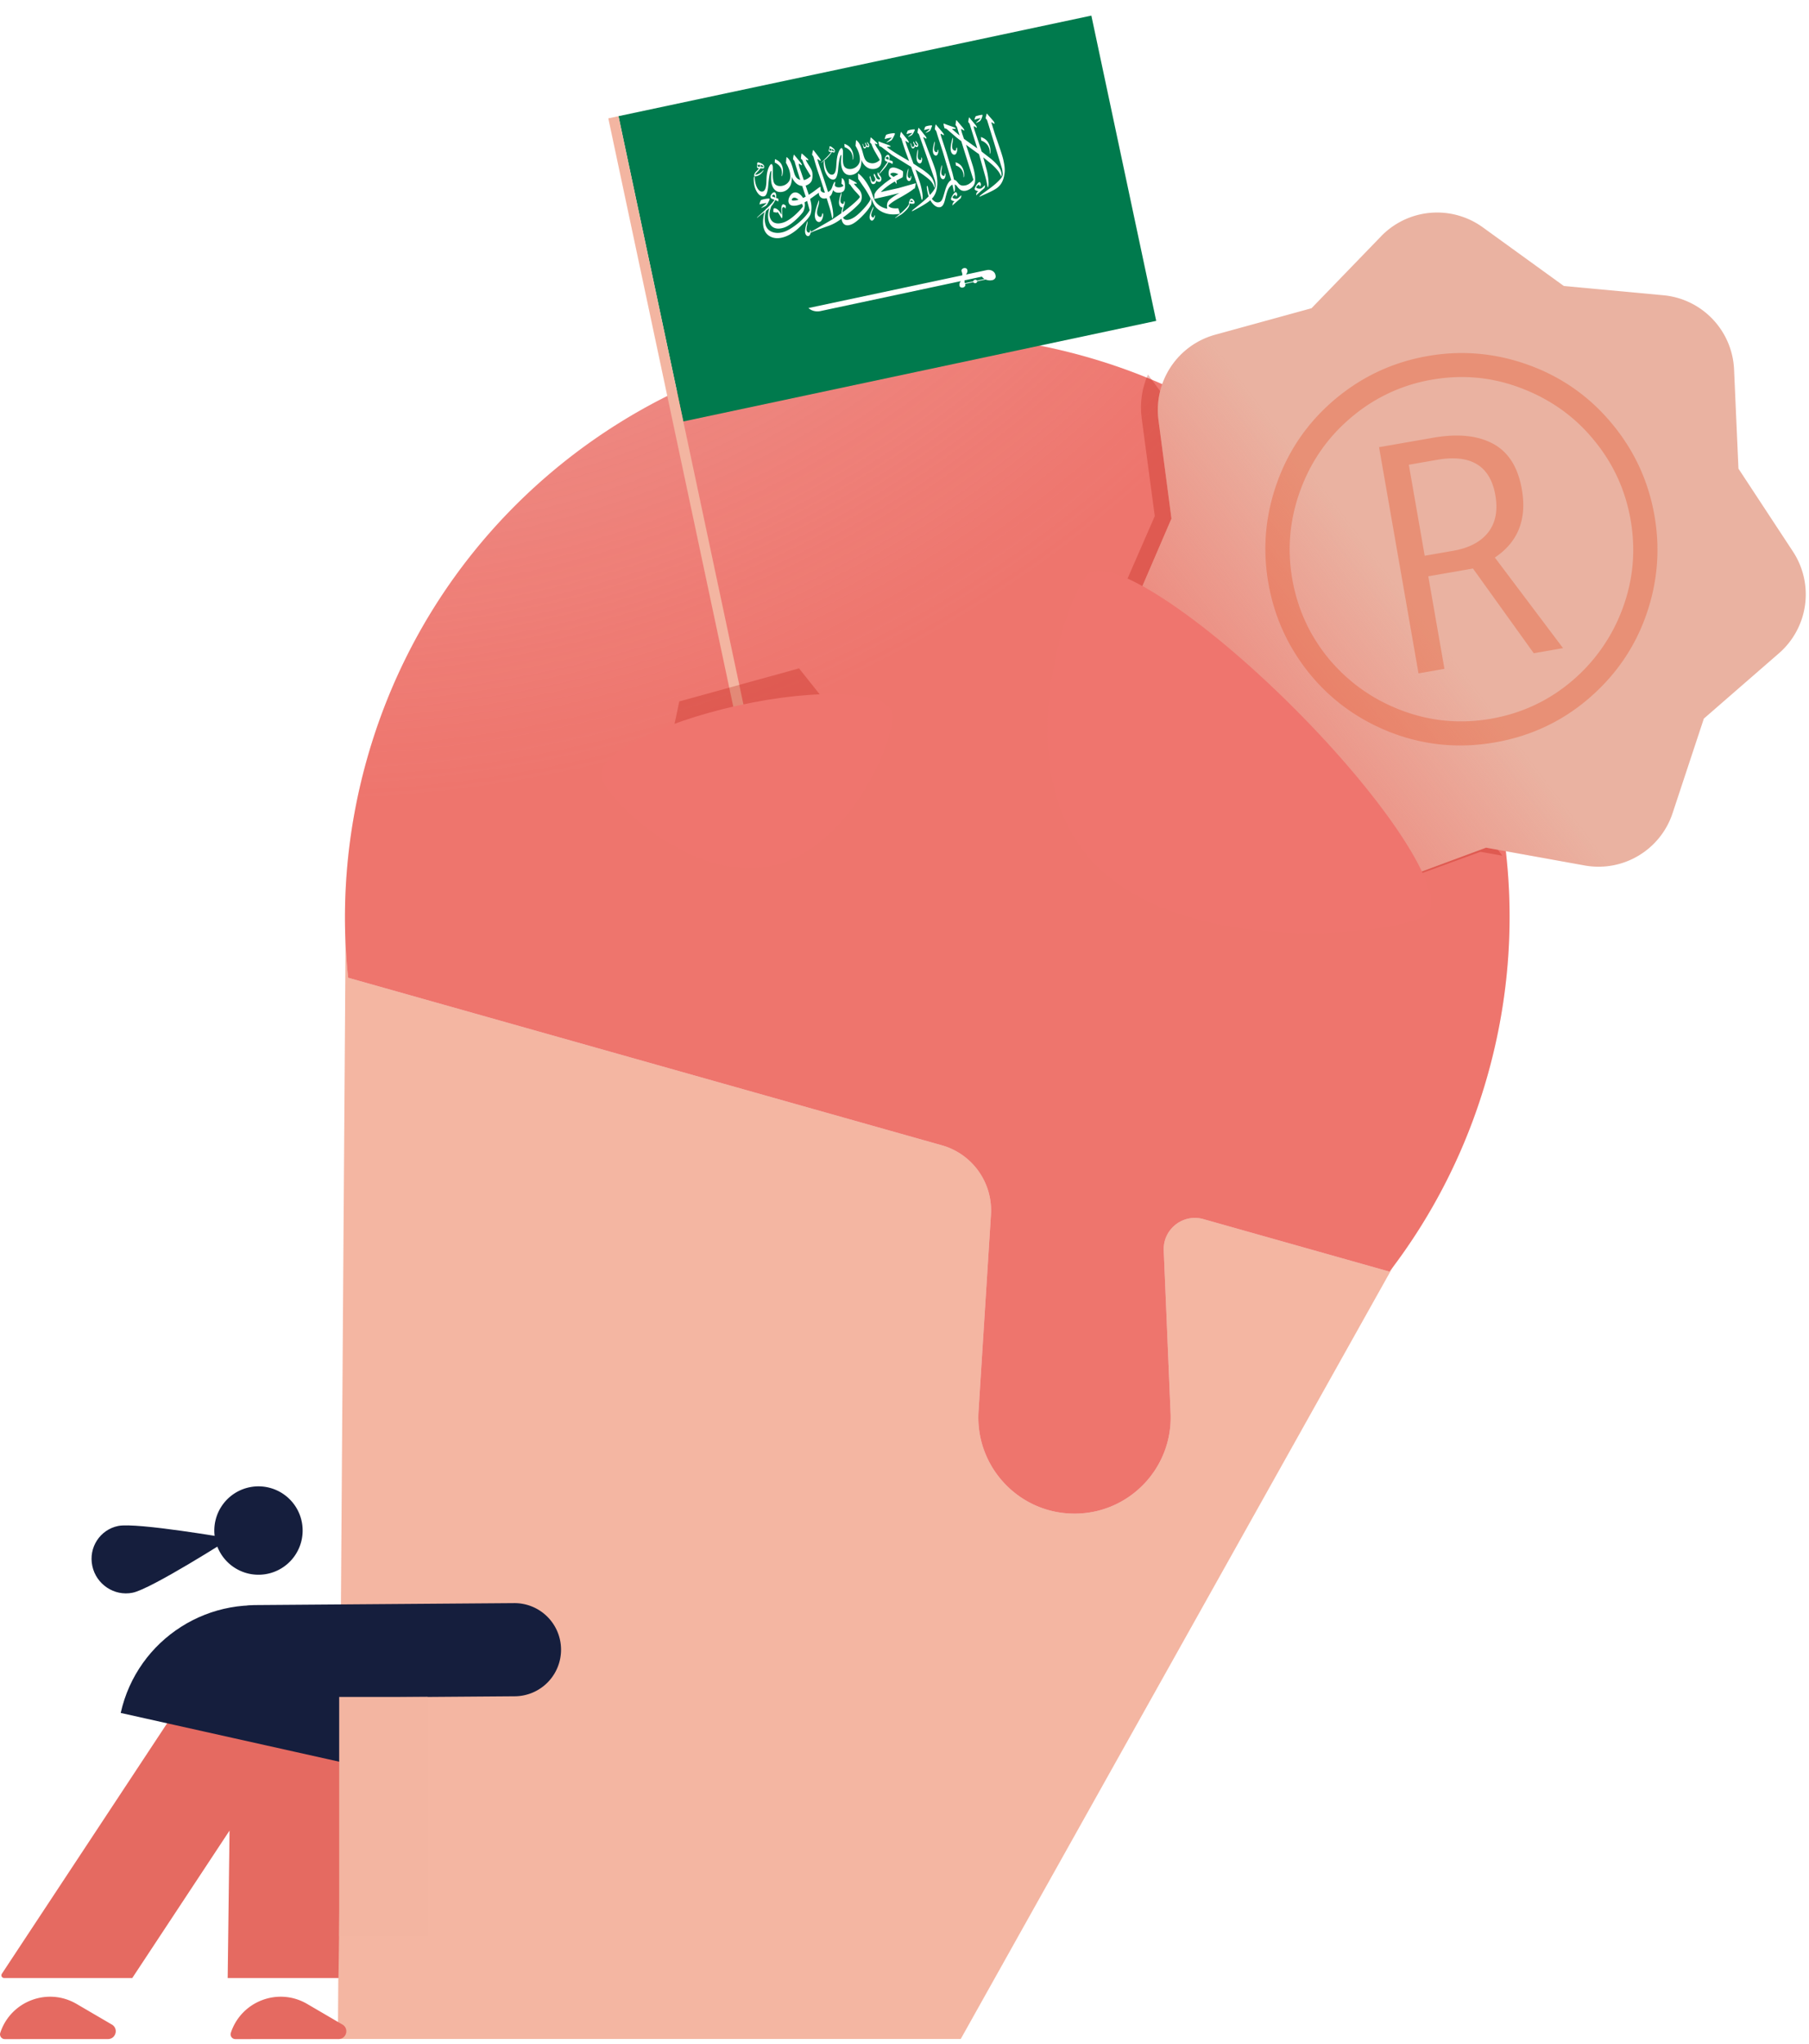 <svg xmlns="http://www.w3.org/2000/svg" xmlns:xlink="http://www.w3.org/1999/xlink" width="348" height="393" fill="none" xmlns:v="https://vecta.io/nano"><path opacity=".87" d="M184.817 392H64.998l1.494-213L275 231l-90.183 161z" fill="#f2ab94"/><g fill-rule="evenodd"><use xlink:href="#F" fill="#fbe8e7"/><use xlink:href="#F" fill="url(#D)"/></g><g filter="url(#B)"><path d="M219.629 80.418l2.517 18.806L216 113.307 267.673 170l17.121-6.24 4.206.749L220.831 72c-1.139 2.571-1.598 5.463-1.202 8.418z" fill="#b70f02" fill-opacity=".26"/></g><g fill="#e56a61"><use xlink:href="#G"/><use xlink:href="#G" x="44.356"/><path fill-rule="evenodd" d="M43.799 380.277l.358-28.343-18.711 28.343H.8c-.419 0-.681-.452-.449-.805h0l31.662-47.958c10.13-15.345 33.824-7.934 33.591 10.507l-.483 38.256H43.799z"/></g><g fill="#151e3d"><path d="M25.5 306.204c-3.523.714-6.993-1.618-7.741-5.143-.767-3.552 1.499-7.003 4.996-7.698 3.523-.715 21.558 2.405 21.558 2.405s-15.27 9.747-18.813 10.436zm29.288 3.056c-14.255-3.18-28.388 5.799-31.567 20.054l51.622 11.513c3.179-14.255-5.799-28.388-20.054-31.567z"/><path fill-rule="evenodd" d="M107.93 317.091a8.96 8.96 0 0 1-8.889 9.023l-49.851.375a8.96 8.96 0 0 1-9.024-8.889 8.96 8.96 0 0 1 8.889-9.023l49.851-.375a8.96 8.96 0 0 1 9.024 8.889z"/><path d="M54.176 301.487a8.5 8.5 0 0 1-11.69-2.785 8.5 8.5 0 0 1 2.786-11.69 8.5 8.5 0 0 1 11.69 2.786 8.5 8.5 0 0 1-2.786 11.689z"/></g><path fill="#f3b5a1" d="M65.25 326.24h17v46h-17z"/><mask id="A" maskUnits="userSpaceOnUse" x="197" y="8" width="185" height="186" mask-type="alpha"><path transform="rotate(48.068 287.265 8.828)" fill="#c4c4c4" d="M287.265 8.828h140.557v120.419H287.265z"/></mask><g mask="url(#A)"><use xlink:href="#H" fill="#eab2a1"/><use xlink:href="#H" fill="url(#E)"/><path opacity=".65" d="M274.073 106.844l5.531-.966c2.996-.523 5.218-1.691 6.665-3.506 1.442-1.847 1.907-4.236 1.395-7.168-.989-5.666-4.727-7.934-11.213-6.801l-5.432.948 3.054 17.494zm18.683-12.784c1.007 5.765-.723 10.141-5.189 13.127l13.117 17.417-5.63.983-11.698-16.29-8.593 1.5 3.106 17.79-4.988.871-7.591-43.487 10.42-1.819c4.707-.822 8.54-.438 11.498 1.15s4.807 4.508 5.548 8.757zm-48.758 18.034c-1.15-6.589-.582-13.053 1.704-19.393s6.019-11.676 11.199-16.01 11.096-7.08 17.747-8.241c6.584-1.149 13.045-.58 19.381 1.709s11.671 6.025 16.002 11.21 7.079 11.105 8.24 17.759c1.133 6.49.6 12.864-1.598 19.121s-5.88 11.601-11.043 16.033-11.169 7.246-18.017 8.441c-6.815 1.19-13.399.591-19.753-1.797-6.359-2.42-11.65-6.199-15.871-11.335-4.189-5.142-6.852-10.974-7.991-17.497zm4.593-.802c1.024 5.864 3.421 11.047 7.192 15.549 3.799 4.463 8.456 7.724 13.972 9.782s11.204 2.577 17.065 1.554 11.022-3.418 15.488-7.185a33.25 33.25 0 0 0 9.822-13.987c2.056-5.519 2.572-11.211 1.549-17.075-1.001-5.732-3.351-10.839-7.051-15.319-3.667-4.486-8.3-7.802-13.899-9.948-5.566-2.152-11.329-2.707-17.288-1.667a32.23 32.23 0 0 0-15.479 7.234c-4.498 3.773-7.77 8.451-9.814 14.036s-2.563 11.26-1.557 17.025z" fill="#e44e20" fill-opacity=".51"/></g><path d="M248.866 136.074c18.033 18.015 29.525 35.749 25.668 39.61S229.033 184.515 211 166.5s-5.626-52.195-1.769-56.056 21.602 7.614 39.635 25.63z" fill="#ef756e"/><path d="M216.183 32.344l6.237 29.344-45.815 9.739-45.152 9.597-6.238-29.344-6.237-29.345 45.152-9.597L209.946 3l6.237 29.344z" fill="#007a4d"/><g fill="#fff"><path d="M192.999 30.68c-.244-1.114-1.315-4.025-1.639-5.009l-.647-2.095c-.018-.212.405.214.582.218.083-.036-.022-.339-.237-.572l-.959-1.106c-.144-.165-.19-.269-.245-.282s-.285.885-.221.966c.144.142.237.204.316.492l1.199 3.873 1.61 5.247c.114.519.162 1.027.136 1.249-.108.363-.323.715-1.229 1.54-1.017.927-2.448 1.823-3.033 2.343-.365.324-.221.327.118.147s2.129-.907 2.951-1.481c.773-.54 1.196-1.258 1.427-2.225.286-1.194.13-2.123-.129-3.306zm-5.398-7.704a4.62 4.62 0 0 1 1.027-.252c-.091.216-.895.822-.882.899.035.046.596-.226.765-.347.106-.099.164-.23.234-.344.161-.291.317-.8.241-.843-.123-.07-1.124.203-1.254.25-.087.032-.227.487-.247.601s.034.09.116.036zm2.924 6.285a3.2 3.2 0 0 0-.408-1.829c-.363-.644-.991-.951-1.425-1.084l.072.679s.602.155 1.119.757c.328.382.556.972.515 1.693.004.176.105.057.127-.217zm-5.052 4.558c.039-.503-.049-1.083-.367-1.647-.327-.58-.893-.856-1.284-.975l.065.611s.542.14 1.008.681c.295.343.5.876.463 1.525.005.158.096.051.115-.195zm-21.922-4.8c.312.362.528.923.489 1.608.005.167.1.054.121-.205a3.04 3.04 0 0 0-.387-1.737c-.346-.612-.942-.903-1.355-1.029l.069.645s.572.147 1.063.719zm-13.454 3.082c.282.401.422.995.251 1.687-.026.17.103.065.173-.197.145-.535.155-1.168-.112-1.809-.274-.659-.889-1.017-1.328-1.188l-.042.664s.613.209 1.058.842zm5.829 9.075c.145-.495.181-.815.176-1.364-.005-.483-.113-1.019-.262-1.556l1.684-1.207c-.053.715.57 1.343 1.495 1.047l.561 1.791c.25.797.456 1.824.491 2.003s.158.118.206-.309c.064-.571-.178-1.977-.438-2.885l-.263-.88c.553-.414.538-.983.718-1.265.361.681 1.52.537 1.839.307.395-.285.464-.662.405-1.49s-.454-1.082-.59-1.144c.009.1-.075 1.105-.075 1.105s.331.228.374.366c-.178.246-.64.357-1.057.313s-.586-.252-.596-.414.105-.336.07-.529-.117-.117-.237.085-.189.377-.327.788c-.114.336-.323.761-.807.972l-.751-2.34-1.086-3.194-.204-.7c-.018-.116.063-.086.2.011s.376.264.407.24c.101-.08-.089-.402-.303-.681l-1.1-1.43c-.06-.014-.241.815-.23.968.073.082.243.199.336.615a57.71 57.71 0 0 0 .659 2.211l.623 1.838.842 2.592c-.572.012-.795-.319-.827-.528-.035-.236.014-.521-.049-.57-.119-.041-.674.445-1.471 1.009l-.749.502-.594-1.721-.016-.052c.57-.16.98-.552 1.136-.875.195-.404.231-1.158.133-1.709s-.753-1.459-.926-1.755-.275-.505-.308-.613.266.077.432.09c.11-.001.025-.223-.137-.352s-1.08-1.035-1.113-.951a9.3 9.3 0 0 0-.127 1.006c.125.049.295.221.345.41a8.03 8.03 0 0 0 .65 1.427l.897 1.49c-.22.237-.744.672-1.33.777l-.812-2.374a5.88 5.88 0 0 1-.168-.676c-.022-.115.064-.117.203-.023s.351.228.384.208c.073-.043-.05-.288-.271-.564l-1.233-1.477c-.06-.013-.18.779-.165.932.074.081.246.194.348.608.082.33.589 1.922 1.033 3.325-.641-.176-.928-.56-1.151-1.261-.156-.488-.356-1.406-.698-2.137-.192-.413-.497-.81-.798-.991-.029.157-.107 1.1-.107 1.1.141.236.594 1.036.742 1.78s.245 1.483-.481 2.16-2.015.743-2.489.028-.205-2.82-.313-3.28-.203-.507-.38-.389-.477.647-.663 1.445-.147 1.729-.21 2.381-.24 1.337-.725 1.404-.834-.315-1.115-.915-.369-1.453-.374-1.675c-.014-.556-.222-.397-.185.472.023.536.112 1.382.604 2.182s1.084 1.012 1.52.803.611-1.371.65-1.886.22-2.796.558-2.978c.102.231-.063 1.081.025 2.016s.595 2.108 1.798 2.073 1.829-.952 2.003-1.534.191-1.158.164-1.441c.186.692.896 1.683 1.89 1.798l.101.007.683 2.056-.512.265a1.73 1.73 0 0 0-.126-.2c-.412-.549-1-1.01-1.641-.834-.655.18-1.19 1.219-1.021 1.859.113.43.428.736 1.318.643.407-.042.819-.176 1.235-.364a1.83 1.83 0 0 1 .216.499c-.208.381-2.124 2.588-3.798 3.117s-2.386-.256-2.594-1.152c-.158-.681.108-1.452.297-1.986.349-.391.609-.841.761-1.179l.187.065c.23.075.349.235.349.235.025-.066.134-.419.032-.559-.039-.031-.214-.094-.424-.167.092-.527-.014-1.012-.289-1.066-.308-.06-.606.353-.722.59-.06.124-.066.251-.045.352.026.13.112.235.286.307l.482.191c-.29.472-1.051 1.234-1.519 1.686-.031-.045-.099.024-.179.172l-.127.121-1.458 1.339c-.173.185-.051.132.018.085l.485-.39.887-.689a5.23 5.23 0 0 0-.172.652c-.203 1.046-.437 3.175 1.239 4.07 1.604.857 3.849-.076 5.535-1.679s2.015-2.111 2.226-2.608zm-7.327-3.389c-.078-.035-.101-.099-.056-.157.057-.074.134-.15.232-.19.206-.086.345.143.34.546l-.516-.199zm4.792.677c-.986.214-1.07.045-1.075-.074s.234-.497.668-.373c.184.053.409.196.629.39l-.222.057zm-1.92 5.834c-1.757.906-3.744.504-4.186-1.035-.338-1.174-.094-2.165.079-2.731l.649-.531c-.321.89-.383 2.004-.002 2.855.431.965 1.44 1.39 2.886.876 1.433-.509 3.127-2.334 3.58-2.982.132-.227.209-.423.289-.807.033-.157.082-.366.07-.588a3.31 3.31 0 0 0-.058-.449l.486-.283.491 1.793c-.689 1.272-2.527 2.976-4.284 3.881zm31.754-11.028l-1.128-3.831-.981-2.984a5.55 5.55 0 0 1-.166-.646c-.021-.115.102-.095.241-.002s.349.203.379.177c.099-.082-.095-.339-.317-.614l-1.234-1.444c-.06-.013-.189.813-.174.966.076.08.248.193.352.607s.723 2.287 1.205 3.805l1.225 4.091c-.004.003.362 1.241.403 1.38a22.06 22.06 0 0 1 .452 2.012c.031.18.155.121.211-.305.057-.435-.054-1.356-.216-2.175l-.252-1.038zm-6.073-2.532c-.179.099-.522-.039-.589-.468-.061-.388.027-.781.042-1.021.02-.331-.043-.632-.08-.446-.085.417-.237 1.22-.194 1.734s.273.802.517.865c.304.08.455-.181.521-.532.063-.336-.038-.692-.11-.588-.056.105-.02.408-.107.456zm-2.422 2.126c.044-.291.011-.56-.036-.399-.107.362-.303 1.06-.306 1.516s.175.726.385.799c.261.091.413-.129.499-.434.081-.292.02-.613-.049-.526-.058.088-.051.358-.131.395-.165.075-.455-.07-.48-.454-.023-.345.086-.687.118-.897zm-6.797 7.387c.111-.311.135-.614.048-.445-.194.378-.558 1.108-.661 1.61s.034.831.246.95c.263.148.477-.065.635-.384.153-.306.156-.67.06-.587-.081.087-.131.384-.226.41-.196.052-.479-.163-.424-.589.051-.384.242-.739.322-.964zm12.329-11.012c-.184.09-.518-.067-.56-.499-.037-.391.074-.78.103-1.018.041-.33-.005-.635-.053-.451-.109.413-.308 1.208-.296 1.725s.223.817.463.892c.299.094.464-.158.551-.506.083-.333.004-.694-.074-.593-.062.102-.045.407-.134.451zm1.042 5.195c.298.094.465-.158.551-.506.083-.333.004-.694-.073-.593-.063.102-.045.407-.135.451-.184.09-.518-.066-.56-.499-.037-.39.074-.78.104-1.018.04-.33-.006-.635-.054-.451-.109.413-.308 1.208-.296 1.724s.224.817.463.893zm1.992-7.343c.049-.4-.006-.768-.065-.545-.131.5-.372 1.461-.358 2.087s.271.988.561 1.08c.361.114.562-.191.667-.612.099-.403.003-.84-.09-.718-.075.123-.054.492-.163.545-.222.109-.626-.08-.676-.604-.045-.473.089-.943.124-1.232zm-25.8 12.216c.113-.498.092-.969-.011-.694-.23.615-.657 1.801-.721 2.591s.211 1.277.563 1.426c.437.185.729-.179.915-.697.177-.497.114-1.059-.018-.916-.11.147-.132.614-.275.669-.294.112-.776-.172-.77-.838.005-.601.235-1.18.317-1.54zm30.292-1.736c.133-.166 1.369-1.214 1.594-1.422 0 0 .171-.485.083-.513s-.5.543-.814.623-.799-.061-.853-.248c.01-.153.346-.451.482-.489s.181.281.235.31.183-.266.184-.377-.113-.55-.352-.433c-.378.186-.823 1.055-.842 1.303s.396.373.691.425c-.021.014-.204.154-.305.308 0 0-.105.184-.103.512zm-4.562 1.943c.133-.166 1.369-1.214 1.594-1.422 0 0 .172-.485.083-.513s-.5.543-.814.623-.799-.06-.853-.248c.01-.153.346-.45.482-.488s.181.28.235.309.183-.265.184-.376-.114-.55-.352-.433c-.378.186-.823 1.055-.842 1.303s.396.372.69.425c-.02.013-.203.154-.304.308 0 0-.105.184-.103.512zm-13.588-11.199l1.979 1.505 3.071 1.901.587.348 1.471 4.269c.27.791.502 1.812.542 1.99s.161.114.198-.312c.05-.573-.228-1.971-.51-2.873l-.86-2.551 1.506 1.028c.696.524 1.27.91 1.703 1.54.307.446.369.84.469.899.086.051.041-.551-.169-1.1-.339-.891-.62-1.24-2.083-2.305l-1.825-1.201-.144-.405-1.168-3.167-.221-.695c-.022-.116.061-.086.2.007s.383.255.413.23c.1-.082-.098-.399-.32-.674l-1.137-1.403c-.06-.013-.22.819-.205.972.075.08.248.194.352.607a56.25 56.25 0 0 0 .714 2.194l.671 1.822.002.008-1.541-.889c-.799-.466-2.584-1.596-2.69-1.799-.028-.065.096-.048.314-.059s.423.021.367-.076c-.026-.046-.133-.15-.361-.232l-1.25-.444c-.435-.147-.667-.298-.735-.227-.034.036.168.813.212.906.098-.012.292.065.448.185zm.754-1.635a5.4 5.4 0 0 1 1.191-.21c-.097.104-.783.655-.915.78s-.158.186-.084.161c.207-.108.687-.29.899-.464.202-.153.475-.746.583-.969s.087-.318.038-.361c-.169-.05-1.165.075-1.613.293-.111.116-.267.643-.283.749s.033.089.184.021zm4.166-.95c.122-.055.73-.169.959-.169-.078.084-.63.528-.737.629s-.128.15-.068.13c.167-.087.554-.233.725-.374.162-.123.382-.601.469-.78s.07-.256.031-.291a3.33 3.33 0 0 0-1.299.235c-.091.094-.215.518-.229.604s.027.072.149.017zm3.386-.765a4.35 4.35 0 0 1 .959-.169c-.078.083-.63.528-.737.628s-.127.151-.068.13c.167-.086.585-.24.756-.381.163-.123.289-.582.376-.761s.07-.256.031-.29c-.136-.041-.877.047-1.237.221-.09.094-.216.519-.229.605s.027.072.149.017zm-1.766 2.104c-.134.359.172.561.318.798-.1.14-.312.077-.397-.009-.179-.175-.222-.6-.395-.63-.017.121-.017.251-.017.251s.182.258.191.453c.005.118-.067.272-.199.302-.351.084-.288-.476-.488-.743l-.033.235c.041.072.077.177.095.239.034.122.053.258.096.359.062.144.166.225.295.208.268-.035.343-.274.345-.458.084.169.474.292.599.036.166-.338-.069-.547-.243-.794-.127-.183-.13-.32-.167-.247zm-10.085 1.265c.046.126.132.201.244.191.231-.019.307-.223.318-.381.063.149.394.271.514.055.158-.285-.034-.475-.172-.695-.101-.164-.098-.282-.133-.22-.132.304.123.492.237.702-.093.116-.272.053-.341-.024-.146-.159-.163-.527-.31-.56-.021.104-.027.216-.027.216s.144.231.143.399c-.001.102-.07.232-.186.253-.305.058-.225-.422-.384-.66l-.04.201c.032.064.059.156.07.21.025.107.035.224.067.314zm9.8 10.741c.022-.061.065-.225.025-.322s-.253-.492-.516-.547-.395.205-.444.537l-.08.015a1.02 1.02 0 0 0-.011.25c.011.183-.015.308-.261.65-.207.286-.919 1.018-1.401 1.394l-.95.783c-.128.098-.081.114.052.041l1.058-.632c.26-.179.566-.447.927-.808.402-.401.616-.763.653-1.05l.027-.285s.197.066.508.071.39-.035.413-.096zm-.529-.513c.142.022.253.149.295.231a1.7 1.7 0 0 1-.575-.011c.042-.153.153-.239.28-.22z"/><path d="M172.803 40.042c-.426.03-1.5.093-1.884-.457.148-.357 1.049-.962 2.204-1.593s2.343-1.383 2.641-1.688c.07-.042.219-.065.219-.065.024-.192.2-.885.192-1.02l-3.367.952-3.363.748c.315-.346 1.087-1.056 2.253-1.769l.422-.254c.145.165.262.333.313.491.062-.1.065-.386-.015-.662l1.201-.628c.075-.156.143-.735.086-1.134-.152-.177-.549-.353-.9-.502-.484-.205-.994-.365-1.424-.156-.588.284-.47 1.45-.274 1.661.063.067.201.179.365.318l-1.216.894c-.826.688-1.751 1.445-1.945 2.025l-.078.061c-.014.054-.036.893-.046.985l2.638-.598 2.217-.538c-.484.229-1.716 1.011-2.038 1.385s-.47.872-.314 1.637c-.388-.064-1.122-.243-1.853-.89-.815-.721-.871-1.629-1.37-2.73-.724-1.598-1.811-2.846-2.392-3.175-.039.627.034 1.077.034 1.077l1.396 2.025c.494.8.941 1.596.968 1.79-.136.615-1.399 2.11-2.514 3.065-1.057.906-2.096 1.2-2.567.815a.8.8 0 0 1-.22-.287l.444-.333c.971-.718 2.661-2.155 2.993-2.791a2.17 2.17 0 0 0-.254-2.148c-.395-.468-.967-.985-1.047-1.194-.049-.096.296-.02.483-.049.089-.026.018-.137-.215-.287-.187-.119-.888-.486-1.156-.631-.068-.037-.106-.008-.107.046l.006.864.047.1c.073.025.158.053.218.154.084.144.356.536.768 1.018s.968.991 1.074 1.285c-.253.518-1.809 1.837-3.354 2.981.036-.35.124-.757.258-1.215a1.39 1.39 0 0 0 .12-.29c.105-.348.04-.733-.046-.63-.071.104-.069.427-.166.47-.198.087-.541-.094-.562-.553-.019-.414.118-.821.161-1.072.06-.347.028-.671-.032-.478-.137.431-.388 1.262-.403 1.809s.193.872.442.963a.35.35 0 0 0 .248.008c-.09.318-.201.707-.247 1.154l-1.745 1.188-4.097 2.381-.035.026c.023-.252-.03-.451-.095-.374-.071.105-.068.428-.165.47-.199.087-.542-.093-.563-.553-.019-.414.119-.82.162-1.071.059-.347.027-.671-.033-.478-.137.431-.388 1.262-.403 1.808s.194.873.442.964c.309.114.497-.146.607-.509l.034-.147a1.72 1.72 0 0 0 .312-.118c.433-.199 1.536-.606 3.056-1.142 1.126-.397 1.858-.885 2.555-1.403l.056.262c.267 1.052 1.026 1.204 1.935.803.876-.388 1.977-1.501 2.623-2.231.674-.761 1.023-1.388 1.101-1.597a3.5 3.5 0 0 0 .034-1.248c.208.634.455 1.52 1.233 2.16.715.589 2.084 1.332 4.267.896-.048-.261-.323-1.047-.323-1.047zm-1.542-6.545c.238-.416.951-.329 1.545.009a9.97 9.97 0 0 0-.922.514c-.286-.226-.597-.437-.623-.522zm-13.264-2.194l.927-.752c.408-.369.776-.788.943-1.051.065-.101.124-.181.154-.269.152.028.261.068.326.079.098.016.228.04.252-.233s-.115-.417-.31-.582c-.164-.138-.421-.344-.6-.371-.152-.023-.153.306-.133.294l.094-.02.021.005c-.174.139-.259.475-.251.585.009.119.049.201.343.213l.119.009c-.174.324-.546.7-.798.964l-1.022.999c-.147.139-.126.168-.065.129zm2.083-2.554l-.014-.141c.243.181.444.416.438.456-.088.026-.218-.033-.431-.075.007-.071.01-.148.007-.241zm-.561.12c-.01-.042.04-.174.186-.271s.254.066.314.28l-.029.097-.154-.019c-.161-.012-.269-.016-.317-.087zm9.797 4.413a18.49 18.49 0 0 0 1.026-1.165 5.46 5.46 0 0 0 .576-.928l.392.141a.76.76 0 0 1 .349.235c.025-.066.134-.42.032-.559-.052-.042-.334-.135-.623-.237.068-.32.139-.863-.155-.985-.251-.103-.568.224-.671.582-.085.297-.055.527.254.655l.252.102c-.209.355-.617.902-.91 1.278l-.76 1.02-.014.038c-.154-.249-.163-.421-.216-.316-.207.553.266.864.491 1.228-.154.214-.481.117-.612-.014-.276-.27-.342-.924-.608-.97-.026.186-.026.387-.026.387s.279.398.293.697c.008.181-.103.418-.306.465-.54.129-.443-.732-.75-1.143l-.053.361a1.8 1.8 0 0 1 .147.368c.054.188.082.396.149.553.094.221.255.347.453.319.413-.053.528-.422.532-.704.128.26.729.448.922.055.255-.52-.106-.842-.374-1.223l-.033-.05c.027.004.112-.057.243-.191zm1.053-2.846c.081-.278.36-.359.473-.247.089.09.138.291.082.527-.283-.104-.539-.21-.555-.28z"/><path d="M160.13 33.577c-.485.068-.835-.315-1.116-.916s-.368-1.453-.374-1.675-.207-.064-.184.473.111 1.382.603 2.182 1.084 1.011 1.52.803.611-1.371.651-1.885.256-2.623.594-2.805c.102.231-.099.908-.011 1.843s.526 2.092 1.729 2.058 1.829-.952 2.003-1.535.19-1.158.164-1.44c.186.692.896 1.684 1.89 1.798.96.111 1.586-.311 1.805-.765.195-.404.262-1.164.165-1.716s-.784-1.451-.957-1.748-.276-.505-.308-.613.266.077.432.09c.11-.001.025-.223-.137-.352s-1.081-1.035-1.114-.952a9.31 9.31 0 0 0-.127 1.007c.125.049.295.221.345.41s.412.99.682 1.421l.865 1.497c-.281.303-.962.758-1.734.608s-1.09-.54-1.334-1.304c-.155-.488-.356-1.406-.697-2.137-.192-.413-.498-.81-.798-.991-.029.156-.107 1.1-.107 1.1.141.236.594 1.036.743 1.78s.244 1.483-.482 2.16-1.952.73-2.426.014-.163-2.617-.27-3.077-.205-.507-.381-.389-.478.647-.663 1.445-.183 1.555-.246 2.208-.24 1.337-.725 1.404zm-14.44.241c.578-.167.98-.719 1.083-.864s.135-.339.057-.252c-.55.751-1.456.962-1.529.87.002-.107.206-.323.505-.63.182-.187.343-.36.444-.578l.04-.001c.271.002.594.051.666-.059.117-.178.086-.422-.13-.647-.183-.191-.544-.328-.851-.417s-.31.158-.328.249c-.017.085.011.149.07.138-.063.14-.093.309-.089.442a.29.29 0 0 0 .075.201c.013.014.077.065.182.082l.127.012a3.64 3.64 0 0 1-.48.535c-.196.184-.412.478-.442.741s.02.346.6.179zm.67-1.954l-.004-.13-.017-.08c.215.096.567.289.582.447l-.584-.011a1.32 1.32 0 0 0 .023-.226zm-.544.157c-.16-.08-.05-.218.057-.314.137-.124.245-.069.376.152a.99.99 0 0 1-.072.222c-.13-.012-.315-.036-.361-.06zm3.048 8.058c-.138.182-.102.673-.061.694s.606.087.696.108l.008-.152c.299.172.817 1.24.88 1.23s.125-.16.12-.471l-.054-1.066c-.013-.321.031-.515.21-.59s.367.135.45.287c0 0 .064-.34.051-.54-.053-.095-.424-.419-.635-.241s-.245.75-.221 1.097.075.773.03.853c-.122-.275-.428-.748-.728-.987-.336-.267-.673-.32-.746-.224zm-2.375-.097c.208-.107.688-.289.899-.463.202-.153.475-.746.583-.969s.088-.318.039-.361c-.169-.051-1.166.075-1.613.293-.112.116-.267.642-.283.749s.033.089.184.021.906-.21 1.19-.21c-.096.104-.782.656-.914.78s-.159.187-.085.161zm46.104-6.942c-.144-.568-.612-1.387-1.965-2.509l-1.791-1.388-.166-.562-1.189-3.539a6.14 6.14 0 0 1-.169-.676c-.02-.116.066-.118.204-.024s.35.228.384.208c.072-.043-.05-.289-.271-.564l-1.189-1.427c-.06-.013-.18.779-.166.933.075.081.247.194.349.608s.878 2.822 1.352 4.343l.026.085-2.344-1.676-.221-.158-.374-1.109a5.63 5.63 0 0 1-.168-.676c-.022-.115.065-.117.203-.023s.35.228.384.208c.072-.043-.051-.289-.272-.564l-1.22-1.45c-.06-.013-.18.84-.165.993.075.081.246.194.349.608.043.176.203.703.409 1.367l-1.418-1.218c-.028-.065.095-.047.314-.058s.43.01.374-.087c-.026-.045-.133-.149-.361-.231l-1.25-.443c-.435-.147-.667-.299-.735-.227-.034.035.168.813.211.906.099-.012.294.022.441.151l1.838 1.582.925.717.573 1.831 1.762 5.591c-.252.362-.808.91-1.467 1.059s-1.06.052-1.431-.383l-.329-.395c-.25-.291-.692-.391-1.06-.218l-.056.028-.095.073c-.233.193-.456.481-.645.895-.327.718-.478 1.452-.694 2.107-.224.682-.409 1.146-1.051 1.181-.451.024-.863-.28-1.165-.698.49-.52.797-1.127.949-1.911.199-1.019.117-2.102-.17-3.279-.271-1.107-1.336-3.621-1.684-4.598l-.739-1.98c-.023-.212.41.206.587.207.082-.038-.03-.339-.25-.567-.149-.155-.674-.893-.988-1.236-.148-.162-.197-.264-.252-.276s-.264.89-.199.969c.148.138.242.199.328.485l1.367 3.89 1.655 4.807c.127.517.132.905.112 1.128-.098.354-.291.766-1.094 1.641-.348-.92-.354-1.727-.507-1.769-.153.05-.084.499.015 1.05a6.43 6.43 0 0 0 .258.968c-.997 1.023-2.381 2.057-3.022 2.587-.375.312-.212.331.122.144s2.192-1.121 3.124-1.896l.1-.087a3.4 3.4 0 0 0 .31.488c.509.659 1.106.988 1.644.829.452-.133.681-.696.847-1.345.168-.657.425-1.891.824-2.414a2.16 2.16 0 0 1 .491-.488s.309-.182.658-.047a.69.69 0 0 1 .305.239c.177.239.392.545.744.765.62.386 1.425.108 1.985-.312s.779-.938.803-1.502c.041-.965-.196-1.894-.418-2.717l-.917-2.889-.418-1.26 1.993 1.45.506.351 1.199 4.265c.231.803.412 1.835.443 2.015s.123.128.182-.298c.078-.571-.099-1.988-.337-2.902l-.668-2.464 1.523 1.244c.658.565 1.302 1.267 1.574 1.732l.372.693c.052.082.116-.313-.028-.881zm-4.65 20.905c-.074-.123-.238-.191-.408-.154s-.292.164-.311.307l-1.613.343a1.45 1.45 0 0 1-.063-.545l3.331-.71.126.137a1.67 1.67 0 0 0 .393.313l-1.455.309zm1.877-2.017l-4.004.851c.261-.287.353-.646.24-.964-.071-.201-.309-.312-.563-.279l-.125.027c-.297.094-.471.36-.388.593l.032.09.045.139a1.46 1.46 0 0 1 .063.543l-29.593 6.29c.576.546 1.46.768 2.325.583l27.001-5.756c-.262.288-.355.647-.241.966.083.234.391.347.688.253s.471-.36.388-.594l-.032-.09 1.587-.337c.061.149.241.235.429.195s.318-.192.314-.353l1.614-.343-.001-.004a2.16 2.16 0 0 0 1.299.118c.426-.091.709-.46.631-.826l-.041-.191c-.142-.668-.889-1.076-1.668-.91"/></g><path d="M118 22.544l28.276 133.029" stroke="#f3b5a1" stroke-width="2"/><g filter="url(#C)"><path d="M153.714 128.496l7.199 9.045-32.665 8.804 2.426-11.495 23.04-6.354z" fill="#b70f02" fill-opacity=".26"/></g><path d="M141.978 135.633c-15.452 3.407-27.229 9.564-26.306 13.75s17.376 20.488 32.828 17.08 24.051-25.233 23.128-29.419-14.198-4.818-29.65-1.411z" fill="#ef756e"/><defs><filter id="B" x="204" y="60" width="97" height="122" filterUnits="userSpaceOnUse" color-interpolation-filters="sRGB"><feFlood flood-opacity="0"/><feBlend in="SourceGraphic"/><feGaussianBlur stdDeviation="6"/></filter><filter id="C" x="116.249" y="116.496" width="56.665" height="41.849" filterUnits="userSpaceOnUse" color-interpolation-filters="sRGB"><feFlood flood-opacity="0"/><feBlend in="SourceGraphic"/><feGaussianBlur stdDeviation="6"/></filter><radialGradient id="D" cx="0" cy="0" r="1" gradientUnits="userSpaceOnUse" gradientTransform="matrix(70.882,391.603,-415.033,75.123,63.665,-59.858)"><stop stop-color="#e56a61" stop-opacity=".41"/><stop offset=".536" stop-color="#ee756d"/></radialGradient><linearGradient id="E" x1="210.545" y1="167.24" x2="273.812" y2="119.012" gradientUnits="userSpaceOnUse"><stop offset=".168" stop-color="#ee756d"/><stop offset="1" stop-color="#ee756d" stop-opacity="0"/></linearGradient><path id="F" d="M286.167 206.734c-3.975 14.092-10.475 26.789-18.873 37.739l-35.801-10.097c-3.93-1.109-7.795 1.947-7.623 6.027l1.318 31.319c.443 10.513-7.961 19.278-18.483 19.278-10.676 0-19.136-9.011-18.463-19.666l2.388-37.817a13 13 0 0 0-9.445-13.331L66.969 187.971c-1.438-13.725-.345-27.947 3.629-42.039 16.79-59.528 78.657-94.173 138.185-77.383s94.174 78.657 77.384 138.185z"/><path id="G" d="M.921 392.021l19.847-.008c1.526-.001 2.072-2.018.754-2.788l-6.799-3.971c-5.547-3.24-12.669-.539-14.674 5.564a.92.92 0 0 0 .872 1.203z"/><path id="H" d="M265.679 45.428a15 15 0 0 1 19.572-1.722l15.59 11.279 19.144 1.777c7.461.693 13.267 6.785 13.599 14.271l.846 19.063 10.48 15.936a15 15 0 0 1-2.692 19.563l-14.444 12.555-6.017 18.187c-2.347 7.092-9.555 11.377-16.907 10.05l-18.966-3.425-18.077 6.685c-7.007 2.591-14.853-.369-18.402-6.943l-9.1-16.856-16.416-9.84a15 15 0 0 1-6.067-18.792l7.536-17.521-2.496-18.917a15 15 0 0 1 10.897-16.426l18.54-5.094 13.38-13.828z"/></defs></svg>